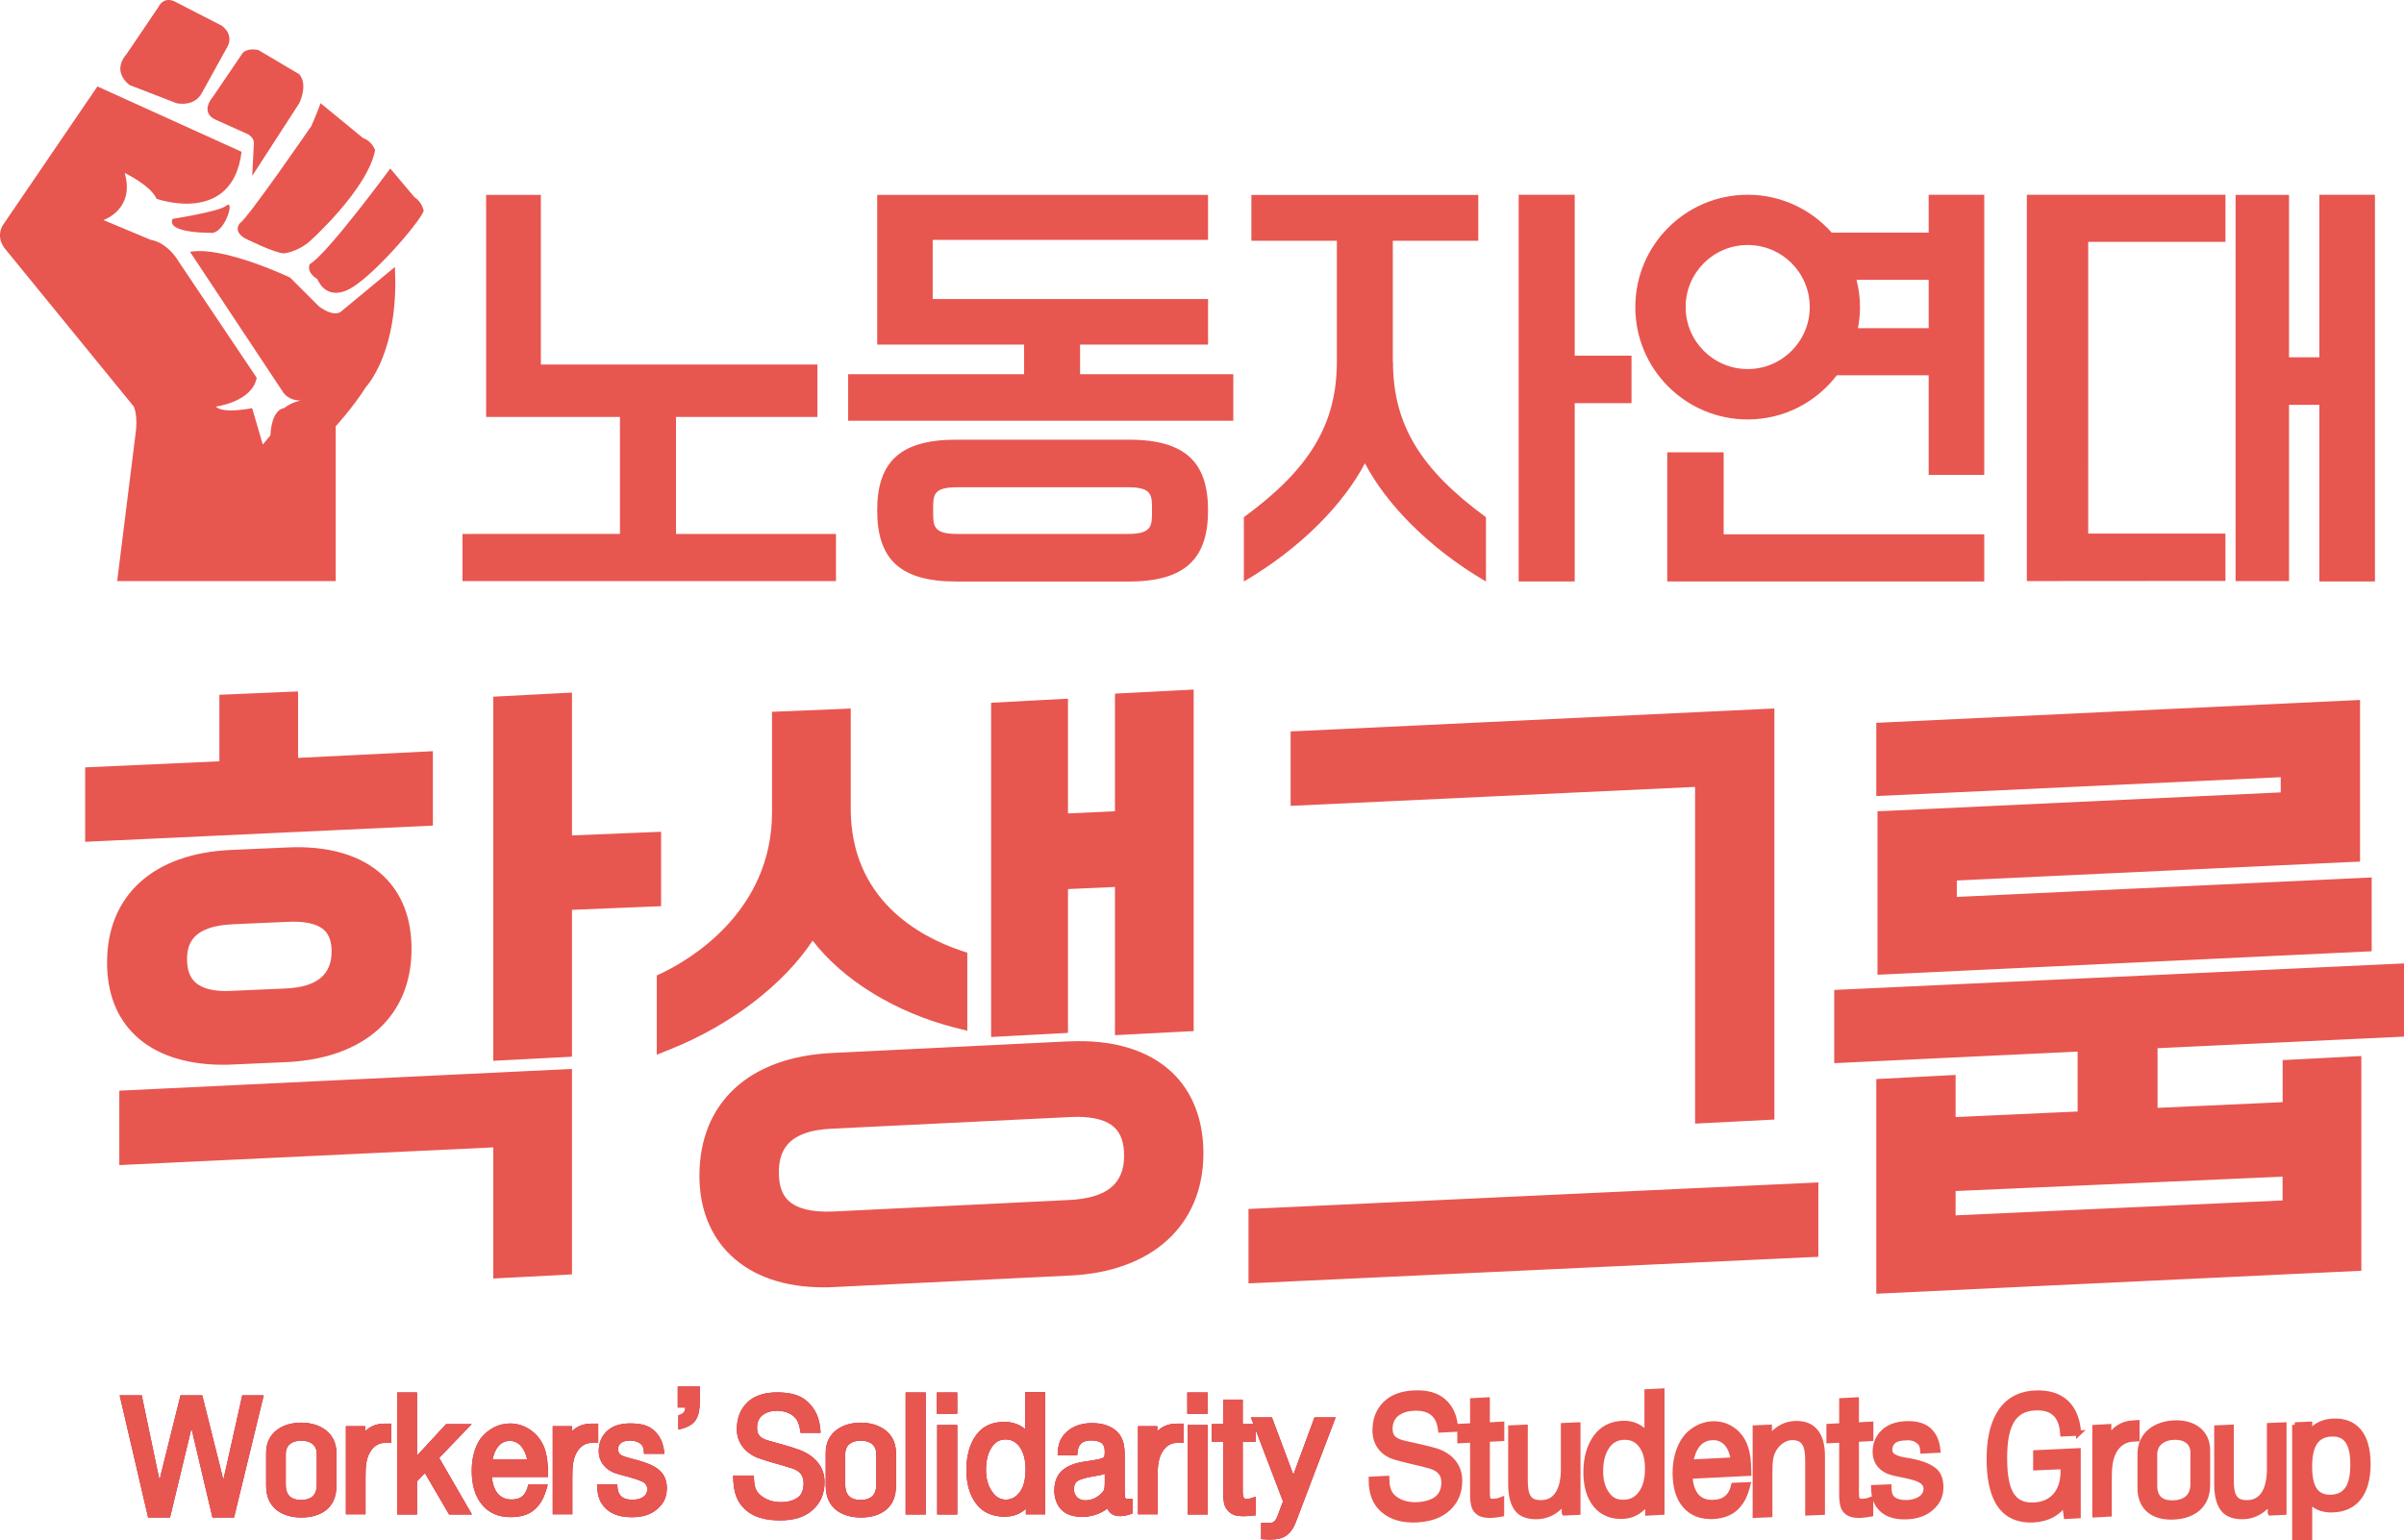 <svg xmlns="http://www.w3.org/2000/svg" id="Layer_1" version="1.1" viewBox="0 0 316.15 202.62"><defs id="defs4"><style id="style2">.st0{fill:#bb133a}.st1{fill:#e85650}</style></defs><path id="path6" d="M12.81 11.37.43 29.54s-1.2 1.6.4 3.39L17.6 53.49s.6 1.2.2 3.79l-2.39 19.16h28.74V56.08s2.2-2.39 3.99-5.19c0 0 4.39-4.59 3.79-15.77l-6.99 5.79s-.8 1-2.99-.6l-3.79-3.79s-8.78-4.19-13.17-3.39l12.17 18.36s.6 1.2 2.4 1.2c0 0-1.2.2-2.2 1 0 0-1.6 0-1.8 3.59l-1 1.2-1.4-4.79s-3.79.8-4.79-.2c0 0 4.79-.6 5.39-3.79L23.58 34.53s-1.4-2.59-3.79-2.99l-6.19-2.59s4.19-1.4 2.8-6.19c0 0 3.39 1.6 4.19 3.39 0 0 9.98 3.59 11.18-6.18l-18.96-8.6Zm3.79-4.19s-1.99 2 .4 3.99l6.19 2.4s2.39.59 3.39-1.4l3.2-5.79s1.2-1.6-.6-2.99L22.98.2s-1.39-.8-2.19.79L16.6 7.18Z" class="st1"/><path id="path8" d="m31.77 7.18-3.79 5.59s-1.8 1.99.4 2.99l3.99 1.79s1.2.4 1 1.6l-.2 3.99 6.19-9.57s1.2-2.4 0-3.8l-5.39-3.19s-1.6-.4-2.2.59m10.38 6.41s-.4 1.19-1.2 2.99c0 0-8.38 12.18-9.38 12.77 0 0-1 1 .6 1.99 0 0 3.99 2 5.19 2 0 0 1.8-.19 3.39-1.6 0 0 7.58-6.78 8.58-11.97 0 0-.4-1.2-1.59-1.6l-5.59-4.59Zm9.18 8.58s-8.38 11.38-10.58 12.57c0 0-.6 1 1 2 0 0 .88 2.47 3.47 1.61.16-.06.34-.12.52-.21 3-1.4 9.38-8.78 9.98-10.38 0 0-.2-1.19-1.2-1.79l-3.19-3.79ZM22.7 28.79s6.13-.95 7.03-1.71c1.17-1 0 3.22-1.73 3.55 0 0-6.22.13-5.3-1.84m-7.01 124.48 49.18-2.33v17.25l10.35-.54v-27.03l-59.53 2.86v9.79zm71.25-43.85-11.72.48V91.11l-10.35.54v47.9l10.35-.54v-19.32l11.72-.48v-9.79zm-30.01-10.6-17.73.88v-8.74l-10.35.44v8.75l-17.65.8v9.79l45.73-2.13v-9.79zm-27.59 41.25c.4 0 .8 0 1.21-.03l7.23-.32c10.23-.52 16.34-6.09 16.34-14.88 0-4.05-1.25-7.28-3.71-9.62-2.87-2.73-7.29-4.02-12.76-3.73l-7.22.32c-10.24.43-16.35 5.97-16.35 14.8 0 4.01 1.24 7.24 3.7 9.59 2.64 2.53 6.64 3.87 11.55 3.87ZM24.6 126.2c0-2.01.68-4.35 5.96-4.61l7.22-.32c.28-.01.54-.02.8-.02 1.92 0 3.3.38 4.08 1.13.64.61.95 1.52.95 2.79 0 3.07-1.95 4.66-5.95 4.86l-7.23.32c-2.24.12-3.86-.28-4.79-1.16-.69-.66-1.04-1.66-1.04-2.97Zm115.85-9.24 6.18-.28v19.5l10.35-.54V90.71l-10.35.54v15.47l-6.18.29v-15.1l-10.11.54v43.97l10.11-.54v-18.92zm-33.58 6.78c4.01 5.22 10.92 9.46 18.69 11.44l1.65.42v-10.27l-.9-.3c-5.39-1.83-14.43-6.69-14.43-18.65V93.21l-10.35.43v13.22c0 13.18-11.03 19.49-14.41 21.11l-.75.36v10.42l1.82-.73c7.94-3.19 14.84-8.48 18.68-14.28Zm33.71 13.25-31.13 1.53c-10.94.51-17.47 6.55-17.47 16.16 0 4.27 1.43 7.9 4.14 10.48 2.87 2.74 7.07 4.19 12.15 4.19.43 0 .86 0 1.31-.03l31.13-1.52c10.83-.49 17.55-6.65 17.55-16.08 0-4.39-1.42-8.06-4.1-10.62-3.1-2.96-7.79-4.38-13.58-4.1Zm.99 9.93c2.34 0 4.02.47 5 1.41.85.81 1.26 2.02 1.26 3.71 0 3.73-2.3 5.58-7.24 5.82l-31.11 1.52c-2.73.11-4.7-.39-5.81-1.45-.84-.81-1.24-2-1.24-3.64 0-2.59.81-5.59 7.17-5.82l31.13-1.52c.29-.01.58-.02.86-.02Zm22.62 12.12v9.79l73.68-3.44 1.26-.05v-9.79l-73.67 3.43-1.27.06zm58.73-11.23 10.43-.53V93.2l-63.62 3.02v9.79l53.19-2.49v44.29zm77.02-43.57-51.77 2.43-1.26.05v21.51l64.99-3.09v-9.71l-54.56 2.56v-2.16l51.77-2.43 1.26-.05V92.08l-63.62 3.01v9.63l53.19-2.48v2zm16.21 32.13v-9.63l-73.67 3.43-1.26.06v9.63l32.01-1.52v7.88l-16.05.73v-5.54l-10.43.54v28.24l63.79-3.02v-28.25l-10.35.54v5.53l-16.45.75v-7.85l32.41-1.52Zm-58.97 23.51v-3.2l43-1.89v3.13l-43 1.96ZM88.9 54.85h18.6v-6.9H71.13V25.64h-7.2v29.21h17.6v15.39H60.82v6.2h49.12v-6.2H88.9V54.85zm59.55 2.99h-22.67c-7.36 0-10.42 2.88-10.42 9.3s3 9.36 10.42 9.36h22.67c7.58 0 10.42-3.16 10.42-9.36s-2.84-9.3-10.42-9.3Zm-.06 12.4h-22.56c-3.21 0-3.11-1.16-3.11-3.1s-.09-3.04 3.11-3.04h22.56c3.19 0 3.11 1.11 3.11 3.04s.08 3.1-3.11 3.1Zm-6.35-24.91h16.83v-5.99h-36.21v-7.78h36.21v-5.92h-43.51v19.69h19.32v3.9h-23.14v6.12h50.65v-6.12h-20.15v-3.9zm65.05-19.71h-7.37v50.87h7.37V53.04h7.47v-6.25h-7.47V25.62zm19.59 33.88h-7.42v16.99h41.69v-6.2h-34.27V59.5zm26.96-33.88v4.98h-12.71v.05c-2.71-3.08-6.67-5.03-11.09-5.03-8.16 0-14.78 6.62-14.78 14.78s6.62 14.78 14.78 14.78c4.78 0 9.02-2.28 11.72-5.81h12.08v13.1h7.31V25.62h-7.31Zm-23.8 22.93c-4.51 0-8.16-3.65-8.16-8.16s3.65-8.16 8.16-8.16 8.16 3.65 8.16 8.16-3.65 8.16-8.16 8.16Zm23.8-5.38h-9.3c.17-.9.27-1.82.27-2.77 0-1.24-.17-2.44-.46-3.59h9.49v6.37Zm51.38-17.55V47h-3.99V25.64H294v50.8h7.03V53.26h3.99v23.23h7.31V25.62h-7.31zm-38.47 50.82 26.12-.02v-6.23h-18.05V31.82h18.05v-6.2h-26.12v50.82zm-83.38-28.86V31.67h11.24v-6.02h-29.84v6.02h11.24v15.91c0 8.31-3.67 14.19-12.23 20.46v8.46c7.66-4.49 13.15-10.29 15.92-15.55 2.77 5.26 8.25 11.06 15.92 15.55v-8.46c-8.56-6.27-12.23-12.15-12.23-20.46Z" class="st1"/><path id="path10" d="m27.94 199.63-2.76-11.73-2.82 11.73h-2.88l-3.74-16.07h2.9l2 9.57.34 1.56.4-1.64 2.36-9.49h2.86l2.4 9.61c.16.64.26 1.02.36 1.52l.08-.32.28-1.24 2.14-9.57h2.82l-3.9 16.07h-2.84Zm7.06-4.16v-4.36c0-2.78 2.32-3.96 4.62-3.96s4.62 1.22 4.62 3.96v4.4c0 3.04-2.26 4.12-4.6 4.12s-4.64-1.1-4.64-4.16Zm4.62-5.95c-1.22 0-2.04.58-2.04 1.76v4.04c0 1.56.9 2 2.04 2s2.04-.5 2.04-2v-4.04c0-1.18-.82-1.76-2.04-1.76Zm9.27 1.17c-.72.98-.82 2.04-.82 3.62v4.9h-2.58v-11.59h2.54v.66c.64-.66 1.52-1 2.54-1h.9v2.54h-.94c-.56 0-1.18.28-1.64.88Zm13.17 8.54h-3l-3.18-5.44-1.04 1.08v4.36h-2.6v-16.05h2.6v8.31l3.82-4.14h3.36l-4.26 4.44 4.3 7.43Z" class="st0"/><path id="path12" d="M67.09 187.26c2.02 0 3.84 1.36 4.52 3.26.36 1.02.48 2.22.46 3.78h-7.39c.18 1.7.9 2.96 2.6 2.96 1.12 0 1.86-.44 2.2-1.96h2.56c-.46 1.76-.92 2.54-1.74 3.28-.78.72-1.88 1-3.16 1-1.58 0-2.86-.54-3.76-1.66-.94-1.12-1.34-2.66-1.34-4.44 0-1.32.26-2.92 1.12-4.18 1.06-1.38 2.48-2.04 3.94-2.04Zm-2.31 4.71h4.54c-.28-1.34-1.04-2.42-2.26-2.42s-1.96.94-2.28 2.42Zm11.31-1.28c-.72.98-.82 2.04-.82 3.62v4.9h-2.58v-11.59h2.54v.66c.64-.66 1.52-1 2.54-1h.9v2.54h-.94c-.56 0-1.18.28-1.64.88Zm7.01 8.9c-1.38 0-2.54-.32-3.34-1.06-.82-.76-1.2-1.58-1.24-3.26h2.66c.02 1.46.66 2.02 2 2.02 1 0 1.96-.4 1.94-1.4 0-.48-.28-.82-.68-1-.56-.24-1.12-.42-1.7-.58-.58-.16-1.18-.3-1.74-.48-1.28-.42-2.26-1.44-2.26-2.94 0-1.1.38-1.98 1.12-2.66.76-.7 1.82-.98 3.04-.98 1.34 0 2.42.26 3.12.94.76.7 1.2 1.52 1.36 3.06H84.7c-.04-.86-.2-1.12-.46-1.32-.34-.26-.76-.42-1.38-.42-.92 0-1.58.34-1.58 1.16 0 .28.14.54.3.68.28.2.58.3 1.96.66 2.22.6 4.16 1.32 4.16 3.76 0 1.2-.44 2.04-1.28 2.76-.82.72-1.94 1.06-3.32 1.06Zm6.11-11.53v-1.88c.64-.16.92-.46.92-1.02h-1v-2.76h2.9v1.88c0 1.12-.12 1.76-.46 2.4-.34.64-1.1 1.12-2.36 1.38Zm13.41 11.95c-1.94 0-3.5-.4-4.6-1.42-1.1-1-1.6-2.26-1.6-4.48h2.72c.02 1.58.28 2.06.84 2.56.66.56 1.54.94 2.66.94 1.04 0 1.8-.24 2.34-.66.44-.34.72-.98.7-1.88-.02-1.02-.54-1.58-1.5-1.9-1.48-.5-2.98-.82-4.4-1.34-1.6-.58-2.88-1.92-2.88-3.8 0-1.48.46-2.66 1.42-3.58.94-.88 2.28-1.28 3.9-1.28 1.76 0 3.14.38 4.08 1.32.98.96 1.52 2.1 1.62 4h-2.64c-.18-1.32-.46-1.8-.92-2.18-.48-.42-1.22-.72-2.22-.72-.82 0-1.46.24-1.94.64-.4.34-.64.88-.64 1.62 0 1.06.64 1.44 1.62 1.7 1.5.42 2.74.74 4 1.2 1.78.68 3.26 2.06 3.26 4.22 0 1.52-.52 2.74-1.58 3.68-1.04.94-2.48 1.36-4.24 1.36Zm5.97-4.54v-4.36c0-2.78 2.32-3.96 4.62-3.96s4.62 1.22 4.62 3.96v4.4c0 3.04-2.26 4.12-4.6 4.12s-4.64-1.1-4.64-4.16Zm4.61-5.95c-1.22 0-2.04.58-2.04 1.76v4.04c0 1.56.9 2 2.04 2s2.04-.5 2.04-2v-4.04c0-1.18-.82-1.76-2.04-1.76Zm5.9-6.34h2.64v16.05h-2.64v-16.05Zm4.11 0h2.68v2.8h-2.68v-2.8Zm.04 4.28h2.64v11.77h-2.64v-11.77Zm8.92 12.07c-1.58 0-2.92-.54-3.78-1.7-.86-1.1-1.3-2.64-1.3-4.46s.42-3.42 1.3-4.6c.86-1.18 2.12-1.72 3.66-1.72 1.06 0 2 .3 2.78.96v-4.88h2.62v16.09h-2.54v-.74c-.7.66-1.64 1.04-2.74 1.04Zm.06-10.17c-.74 0-1.34.32-1.8 1.02-.48.7-.76 1.66-.76 3 0 1.22.3 2.14.8 2.84.48.72 1.08 1.06 1.8 1.06.76 0 1.36-.34 1.86-1.02.48-.66.74-1.62.74-2.96s-.28-2.24-.76-2.94c-.5-.68-1.1-1-1.88-1Zm13.78 9.65c-.16-.14-.28-.36-.38-.56-.94.76-2.3 1.12-3.36 1.1-1.08-.02-2.02-.28-2.66-.92-.66-.66-.96-1.62-.96-2.58 0-.7.16-1.44.54-2.02.7-1.12 2.22-1.58 3.34-1.74 2.08-.3 2.38-.4 2.58-.56.1-.06.18-.22.18-.72 0-.6-.14-.94-.38-1.14-.28-.22-.72-.38-1.38-.38-1.3 0-1.82.58-1.86 1.96h-2.58c.02-1.6.42-2.38 1.26-3.14.86-.78 2.04-1.1 3.22-1.1.7 0 1.4.08 2.02.32 1.82.68 2.32 2.04 2.32 3.8v4.48c0 .42 0 .7.02.92 0 .34.14.44.22.44h.78v1.94c-.56.2-1.08.34-1.58.34s-.98-.1-1.34-.44Zm-2.3-4.78c-1 .16-1.74.4-2.06.64-.26.18-.42.58-.42 1.04 0 .9.66 1.46 1.5 1.46s1.7-.36 2.38-1.22c.14-.2.18-.6.18-1.26v-1c-.52.18-1.06.24-1.58.34Zm9.35-3.54c-.72.98-.82 2.04-.82 3.62v4.9h-2.58v-11.59h2.54v.66c.64-.66 1.52-1 2.54-1h.9v2.54h-.94c-.56 0-1.18.28-1.64.88Zm3.08-7.51h2.68v2.8h-2.68v-2.8Zm.04 4.28h2.64v11.77h-2.64v-11.77Zm5.85 11.71c-.6-.34-.96-.9-1.06-1.46-.1-.54-.1-1.06-.1-1.5v-6.55h-1.5v-2.32h1.5v-3.22h2.56v3.22h1.7v2.32h-1.7v6.26c0 .56-.02 1.28.46 1.28.24 0 .38-.02 1.26-.3v2.44c-.86.1-1.18.12-1.6.12-.58 0-1.12-.06-1.52-.28Z" class="st0"/><path id="path14" d="M167.03 202.53c-.28 0-.52 0-1.18-.06v-2.12h1.04c.5 0 .82-.12 1.14-.98l.7-1.86-4.22-11.05h2.76l2.82 7.54 2.78-7.54h2.78l-5.2 13.69c-.74 1.92-1.76 2.38-3.42 2.38Z" class="st0"/><path id="path16" d="m27.94 199.63-2.76-11.73-2.82 11.73h-2.88l-3.74-16.07h2.9l2 9.57.34 1.56.4-1.64 2.36-9.49h2.86l2.4 9.61c.16.64.26 1.02.36 1.52l.08-.32.28-1.24 2.14-9.57h2.82l-3.9 16.07h-2.84Zm7.06-4.16v-4.36c0-2.78 2.32-3.96 4.62-3.96s4.62 1.22 4.62 3.96v4.4c0 3.04-2.26 4.12-4.6 4.12s-4.64-1.1-4.64-4.16Zm4.62-5.95c-1.22 0-2.04.58-2.04 1.76v4.04c0 1.56.9 2 2.04 2s2.04-.5 2.04-2v-4.04c0-1.18-.82-1.76-2.04-1.76Zm9.27 1.17c-.72.98-.82 2.04-.82 3.62v4.9h-2.58v-11.59h2.54v.66c.64-.66 1.52-1 2.54-1h.9v2.54h-.94c-.56 0-1.18.28-1.64.88Zm13.17 8.54h-3l-3.18-5.44-1.04 1.08v4.36h-2.6v-16.05h2.6v8.31l3.82-4.14h3.36l-4.26 4.44 4.3 7.43Z" class="st1"/><path id="path18" d="M67.09 187.26c2.02 0 3.84 1.36 4.52 3.26.36 1.02.48 2.22.46 3.78h-7.39c.18 1.7.9 2.96 2.6 2.96 1.12 0 1.86-.44 2.2-1.96h2.56c-.46 1.76-.92 2.54-1.74 3.28-.78.72-1.88 1-3.16 1-1.58 0-2.86-.54-3.76-1.66-.94-1.12-1.34-2.66-1.34-4.44 0-1.32.26-2.92 1.12-4.18 1.06-1.38 2.48-2.04 3.94-2.04Zm-2.31 4.71h4.54c-.28-1.34-1.04-2.42-2.26-2.42s-1.96.94-2.28 2.42Zm11.31-1.28c-.72.98-.82 2.04-.82 3.62v4.9h-2.58v-11.59h2.54v.66c.64-.66 1.52-1 2.54-1h.9v2.54h-.94c-.56 0-1.18.28-1.64.88Zm7.01 8.9c-1.38 0-2.54-.32-3.34-1.06-.82-.76-1.2-1.58-1.24-3.26h2.66c.02 1.46.66 2.02 2 2.02 1 0 1.96-.4 1.94-1.4 0-.48-.28-.82-.68-1-.56-.24-1.12-.42-1.7-.58-.58-.16-1.18-.3-1.74-.48-1.28-.42-2.26-1.44-2.26-2.94 0-1.1.38-1.98 1.12-2.66.76-.7 1.82-.98 3.04-.98 1.34 0 2.42.26 3.12.94.76.7 1.2 1.52 1.36 3.06H84.7c-.04-.86-.2-1.12-.46-1.32-.34-.26-.76-.42-1.38-.42-.92 0-1.58.34-1.58 1.16 0 .28.14.54.3.68.28.2.58.3 1.96.66 2.22.6 4.16 1.32 4.16 3.76 0 1.2-.44 2.04-1.28 2.76-.82.72-1.94 1.06-3.32 1.06Zm6.11-11.53v-1.88c.64-.16.92-.46.92-1.02h-1v-2.76h2.9v1.88c0 1.12-.12 1.76-.46 2.4-.34.64-1.1 1.12-2.36 1.38Zm13.41 11.95c-1.94 0-3.5-.4-4.6-1.42-1.1-1-1.6-2.26-1.6-4.48h2.72c.02 1.58.28 2.06.84 2.56.66.56 1.54.94 2.66.94 1.04 0 1.8-.24 2.34-.66.44-.34.72-.98.7-1.88-.02-1.02-.54-1.58-1.5-1.9-1.48-.5-2.98-.82-4.4-1.34-1.6-.58-2.88-1.92-2.88-3.8 0-1.48.46-2.66 1.42-3.58.94-.88 2.28-1.28 3.9-1.28 1.76 0 3.14.38 4.08 1.32.98.96 1.52 2.1 1.62 4h-2.64c-.18-1.32-.46-1.8-.92-2.18-.48-.42-1.22-.72-2.22-.72-.82 0-1.46.24-1.94.64-.4.34-.64.88-.64 1.62 0 1.06.64 1.44 1.62 1.7 1.5.42 2.74.74 4 1.2 1.78.68 3.26 2.06 3.26 4.22 0 1.52-.52 2.74-1.58 3.68-1.04.94-2.48 1.36-4.24 1.36Zm5.97-4.54v-4.36c0-2.78 2.32-3.96 4.62-3.96s4.62 1.22 4.62 3.96v4.4c0 3.04-2.26 4.12-4.6 4.12s-4.64-1.1-4.64-4.16Zm4.61-5.95c-1.22 0-2.04.58-2.04 1.76v4.04c0 1.56.9 2 2.04 2s2.04-.5 2.04-2v-4.04c0-1.18-.82-1.76-2.04-1.76Zm5.9-6.34h2.64v16.05h-2.64v-16.05Zm4.11 0h2.68v2.8h-2.68v-2.8Zm.04 4.28h2.64v11.77h-2.64v-11.77Zm8.92 12.07c-1.58 0-2.92-.54-3.78-1.7-.86-1.1-1.3-2.64-1.3-4.46s.42-3.42 1.3-4.6c.86-1.18 2.12-1.72 3.66-1.72 1.06 0 2 .3 2.78.96v-4.88h2.62v16.09h-2.54v-.74c-.7.66-1.64 1.04-2.74 1.04Zm.06-10.17c-.74 0-1.34.32-1.8 1.02-.48.7-.76 1.66-.76 3 0 1.22.3 2.14.8 2.84.48.72 1.08 1.06 1.8 1.06.76 0 1.36-.34 1.86-1.02.48-.66.74-1.62.74-2.96s-.28-2.24-.76-2.94c-.5-.68-1.1-1-1.88-1Zm13.78 9.65c-.16-.14-.28-.36-.38-.56-.94.76-2.3 1.12-3.36 1.1-1.08-.02-2.02-.28-2.66-.92-.66-.66-.96-1.62-.96-2.58 0-.7.16-1.44.54-2.02.7-1.12 2.22-1.58 3.34-1.74 2.08-.3 2.38-.4 2.58-.56.1-.06.18-.22.18-.72 0-.6-.14-.94-.38-1.14-.28-.22-.72-.38-1.38-.38-1.3 0-1.82.58-1.86 1.96h-2.58c.02-1.6.42-2.38 1.26-3.14.86-.78 2.04-1.1 3.22-1.1.7 0 1.4.08 2.02.32 1.82.68 2.32 2.04 2.32 3.8v4.48c0 .42 0 .7.02.92 0 .34.14.44.22.44h.78v1.94c-.56.2-1.08.34-1.58.34s-.98-.1-1.34-.44Zm-2.3-4.78c-1 .16-1.74.4-2.06.64-.26.18-.42.58-.42 1.04 0 .9.66 1.46 1.5 1.46s1.7-.36 2.38-1.22c.14-.2.18-.6.18-1.26v-1c-.52.18-1.06.24-1.58.34Zm9.35-3.54c-.72.98-.82 2.04-.82 3.62v4.9h-2.58v-11.59h2.54v.66c.64-.66 1.52-1 2.54-1h.9v2.54h-.94c-.56 0-1.18.28-1.64.88Zm3.08-7.51h2.68v2.8h-2.68v-2.8Zm.04 4.28h2.64v11.77h-2.64v-11.77Zm5.85 11.71c-.6-.34-.96-.9-1.06-1.46-.1-.54-.1-1.06-.1-1.5v-6.55h-1.5v-2.32h1.5v-3.22h2.56v3.22h1.7v2.32h-1.7v6.26c0 .56-.02 1.28.46 1.28.24 0 .38-.02 1.26-.3v2.44c-.86.1-1.18.12-1.6.12-.58 0-1.12-.06-1.52-.28Z" class="st1"/><path id="path20" d="M167.03 202.53c-.28 0-.52 0-1.18-.06v-2.12h1.04c.5 0 .82-.12 1.14-.98l.7-1.86-4.22-11.05h2.76l2.82 7.54 2.78-7.54h2.78l-5.2 13.69c-.74 1.92-1.76 2.38-3.42 2.38Z" class="st1"/><path id="path22" d="M185.86 185.25c-.97.04-1.72.34-2.26.79-.53.47-.81 1.13-.81 1.9 0 1.25.73 1.64 1.84 1.92.95.22 3.36.73 4.21 1.01 1.74.55 3.11 1.82 3.11 3.92 0 1.48-.49 2.69-1.5 3.62-1.01.95-2.37 1.42-4.12 1.52-1.88.08-3.34-.34-4.41-1.27-1.05-.91-1.58-2.1-1.58-4.06l2.02-.1c.02 1.38.32 2.04 1.01 2.61.71.55 1.72.91 2.99.85 1.17-.06 2.06-.36 2.65-.83.59-.49.91-1.25.89-2.16-.02-1.17-.69-1.78-1.82-2.12-1.4-.4-2.95-.69-4.55-1.15-1.56-.44-2.69-1.66-2.69-3.5 0-1.46.44-2.61 1.35-3.52.91-.89 2.18-1.35 3.76-1.42 1.7-.08 3.01.28 3.94 1.13s1.44 2.02 1.52 3.62l-1.94.1c-.16-1.13-.49-1.78-1.05-2.22-.55-.46-1.4-.71-2.55-.65Zm9.72 4.08v6.57c0 .81.02 1.21.14 1.39.12.16.32.26.77.22.3-.02.51-.04.97-.22v1.88c-.55.1-.91.14-1.33.16-.59.02-1.09-.04-1.44-.22-.53-.26-.81-.71-.91-1.27-.12-.59-.1-1.17-.1-1.64v-6.77l-1.68.08v-1.86l1.68-.08v-3.3l1.9-.1v3.3l1.9-.1v1.86l-1.9.1Zm10.15 9.67v-1.5c-.75 1.11-1.98 1.92-3.42 2-1.23.06-2.2-.24-2.75-.93-.55-.67-.87-1.78-.87-3.3v-7.42l1.88-.08v6.79c0 1.82.18 3.21 2.2 3.13 2.06-.06 2.85-2 2.85-4.45v-5.7l1.88-.08v11.48l-1.76.08Zm10.98.02v-1.48c-.73 1.07-1.84 1.86-3.24 1.92-1.5.08-2.75-.42-3.6-1.46-.85-1.03-1.29-2.49-1.29-4.33s.44-3.42 1.29-4.59 2.02-1.76 3.48-1.82c1.31-.08 2.45.42 3.26 1.48v-5.64l1.94-.1v15.93l-1.84.1Zm-6.23-5.46c0 1.27.3 2.25.87 3.03.55.77 1.29 1.09 2.22 1.05.97-.02 1.7-.43 2.26-1.21.57-.79.85-1.84.85-3.23s-.3-2.37-.87-3.11c-.55-.73-1.31-1.07-2.28-1.03-.95.04-1.68.44-2.22 1.25-.55.83-.83 1.88-.83 3.24Zm14.74 5.92c-1.5.06-2.73-.4-3.62-1.44-.89-1.01-1.29-2.49-1.29-4.33 0-1.46.36-3.22 1.33-4.51.85-1.11 2.18-1.82 3.54-1.88 1.92-.1 3.68 1.09 4.33 2.99.36 1.01.44 2.16.46 3.5l-7.74.38c.12 2 .93 3.58 3.13 3.46 1.37-.04 2.31-.73 2.65-2.24l1.84-.08c-.38 1.52-.85 2.33-1.6 3.05-.77.71-1.78 1.05-3.03 1.11Zm-.07-10.37c-1.7.08-2.51 1.46-2.83 3.24l5.64-.28c-.2-1.62-1.07-3.05-2.81-2.97Zm10.96-1.82c2.55-.12 3.54 1.72 3.54 4.19v7.46l-1.9.08v-6.77c0-1.72-.2-3.22-2.18-3.15-1.03.06-2.02.87-2.47 1.92-.32.71-.36 1.58-.36 2.67v5.56l-1.9.08v-11.48l1.84-.08v1.46c.83-1.15 1.9-1.88 3.42-1.96Zm8.01 2.04v6.57c0 .81.02 1.21.14 1.39.12.16.32.26.77.22.3-.02.51-.04.97-.22v1.88c-.55.1-.91.14-1.33.16-.59.02-1.09-.04-1.44-.22-.53-.26-.81-.71-.91-1.27-.12-.59-.1-1.17-.1-1.64v-6.77l-1.68.08v-1.86l1.68-.08v-3.3l1.9-.1v3.3l1.9-.1v1.86l-1.9.1Zm6.47-.2c-.67.02-1.21.16-1.56.43-.59.47-.77 1.56-.08 2 .67.44 1.48.5 2.22.63 1.05.22 2.26.5 3.17 1.21.67.51.89 1.38.89 2.24 0 1.17-.42 1.98-1.21 2.69-.79.73-1.86 1.13-3.21 1.19-1.37.06-2.45-.22-3.21-.87-.77-.67-1.15-1.52-1.19-2.95l1.98-.08c0 .71.18 1.33.57 1.6.44.34 1.07.49 1.92.46 1.11-.06 2.45-.59 2.43-1.88-.02-1.15-1.68-1.46-2.53-1.66-.69-.16-1.37-.26-2.06-.46-1.19-.34-2.1-1.25-2.1-2.69 0-1.07.38-1.92 1.07-2.59.73-.69 1.7-1.03 2.91-1.09 1.29-.06 2.3.18 2.99.77.71.61 1.13 1.46 1.25 2.69l-1.96.1c-.04-.75-.26-1.05-.63-1.33-.4-.3-.91-.46-1.66-.42Zm22.76-.61-2.06.1c-.18-2.49-1.39-3.54-3.7-3.42-2.93.14-3.98 2.47-3.98 6.59 0 4.51 1.13 6.35 3.92 6.21 2.31-.12 3.8-1.7 3.8-4.41v-.67l-3.6.16v-1.96l5.56-.26v8.53l-1.54.08-.24-1.72c-.71 1.21-2.14 2.08-4.08 2.18-4.65.22-5.82-3.68-5.82-8.03s1.4-8.41 6.01-8.63c3.6-.18 5.5 1.82 5.72 5.26Zm4.97 1.93c-.89 1.15-.95 2.63-.95 4.23v4.49l-1.86.1v-11.48l1.8-.1v1.58c.65-1.23 1.78-2 3.15-2.06l.57-.04v2.1l-.61.04c-.73.04-1.54.4-2.1 1.13Zm11.99.38v4.51c0 2.93-2.12 4.1-4.41 4.21-2.33.12-4.45-.87-4.45-3.82v-4.47c0-2.67 2.18-3.96 4.43-4.06 2.31-.12 4.43.99 4.43 3.62Zm-1.9 4.41v-4.16c0-1.4-1.09-2.08-2.53-2.02s-2.53.85-2.53 2.26v4.16c0 1.8 1.17 2.3 2.53 2.24 1.39-.06 2.53-.75 2.53-2.47Zm10.17 3.76v-1.5c-.75 1.11-1.98 1.92-3.42 2-1.23.06-2.2-.24-2.75-.93-.55-.67-.87-1.78-.87-3.3v-7.42l1.88-.08v6.79c0 1.82.18 3.21 2.2 3.13 2.06-.06 2.85-2 2.85-4.45v-5.7l1.88-.08v11.48l-1.76.08Zm3.21-11.55 1.94-.08v1.21c.59-.95 1.66-1.54 3.11-1.62 2.91-.12 4.57 1.8 4.57 5.64s-1.66 5.9-4.57 6.01c-1.44.08-2.51-.44-3.11-1.27v5.2l-1.94.08v-15.18Zm7.65 5.22c0-2.67-.79-4.14-2.85-4.04-2.08.1-2.87 1.64-2.87 4.31s.79 4.13 2.87 4.04c2.06-.1 2.85-1.62 2.85-4.31Z" style="fill:#0c54a5"/><path id="path24" d="M185.86 185.25c-.97.04-1.72.34-2.26.79-.53.47-.81 1.13-.81 1.9 0 1.25.73 1.64 1.84 1.92.95.22 3.36.73 4.21 1.01 1.74.55 3.11 1.82 3.11 3.92 0 1.48-.49 2.69-1.5 3.62-1.01.95-2.37 1.42-4.12 1.52-1.88.08-3.34-.34-4.41-1.27-1.05-.91-1.58-2.1-1.58-4.06l2.02-.1c.02 1.38.32 2.04 1.01 2.61.71.55 1.72.91 2.99.85 1.17-.06 2.06-.36 2.65-.83.59-.49.91-1.25.89-2.16-.02-1.17-.69-1.78-1.82-2.12-1.4-.4-2.95-.69-4.55-1.15-1.56-.44-2.69-1.66-2.69-3.5 0-1.46.44-2.61 1.35-3.52.91-.89 2.18-1.35 3.76-1.42 1.7-.08 3.01.28 3.94 1.13s1.44 2.02 1.52 3.62l-1.94.1c-.16-1.13-.49-1.78-1.05-2.22-.55-.46-1.4-.71-2.55-.65Zm9.72 4.08v6.57c0 .81.02 1.21.14 1.39.12.16.32.26.77.22.3-.02.51-.04.97-.22v1.88c-.55.1-.91.14-1.33.16-.59.02-1.09-.04-1.44-.22-.53-.26-.81-.71-.91-1.27-.12-.59-.1-1.17-.1-1.64v-6.77l-1.68.08v-1.86l1.68-.08v-3.3l1.9-.1v3.3l1.9-.1v1.86l-1.9.1Zm10.15 9.67v-1.5c-.75 1.11-1.98 1.92-3.42 2-1.23.06-2.2-.24-2.75-.93-.55-.67-.87-1.78-.87-3.3v-7.42l1.88-.08v6.79c0 1.82.18 3.21 2.2 3.13 2.06-.06 2.85-2 2.85-4.45v-5.7l1.88-.08v11.48l-1.76.08Zm10.98.02v-1.48c-.73 1.07-1.84 1.86-3.24 1.92-1.5.08-2.75-.42-3.6-1.46-.85-1.03-1.29-2.49-1.29-4.33s.44-3.42 1.29-4.59 2.02-1.76 3.48-1.82c1.31-.08 2.45.42 3.26 1.48v-5.64l1.94-.1v15.93l-1.84.1Zm-6.23-5.46c0 1.27.3 2.25.87 3.03.55.77 1.29 1.09 2.22 1.05.97-.02 1.7-.43 2.26-1.21.57-.79.85-1.84.85-3.23s-.3-2.37-.87-3.11c-.55-.73-1.31-1.07-2.28-1.03-.95.04-1.68.44-2.22 1.25-.55.83-.83 1.88-.83 3.24Zm14.74 5.92c-1.5.06-2.73-.4-3.62-1.44-.89-1.01-1.29-2.49-1.29-4.33 0-1.46.36-3.22 1.33-4.51.85-1.11 2.18-1.82 3.54-1.88 1.92-.1 3.68 1.09 4.33 2.99.36 1.01.44 2.16.46 3.5l-7.74.38c.12 2 .93 3.58 3.13 3.46 1.37-.04 2.31-.73 2.65-2.24l1.84-.08c-.38 1.52-.85 2.33-1.6 3.05-.77.71-1.78 1.05-3.03 1.11Zm-.07-10.37c-1.7.08-2.51 1.46-2.83 3.24l5.64-.28c-.2-1.62-1.07-3.05-2.81-2.97Zm10.96-1.82c2.55-.12 3.54 1.72 3.54 4.19v7.46l-1.9.08v-6.77c0-1.72-.2-3.22-2.18-3.15-1.03.06-2.02.87-2.47 1.92-.32.71-.36 1.58-.36 2.67v5.56l-1.9.08v-11.48l1.84-.08v1.46c.83-1.15 1.9-1.88 3.42-1.96Zm8.01 2.04v6.57c0 .81.02 1.21.14 1.39.12.16.32.26.77.22.3-.02.51-.04.97-.22v1.88c-.55.1-.91.14-1.33.16-.59.02-1.09-.04-1.44-.22-.53-.26-.81-.71-.91-1.27-.12-.59-.1-1.17-.1-1.64v-6.77l-1.68.08v-1.86l1.68-.08v-3.3l1.9-.1v3.3l1.9-.1v1.86l-1.9.1Zm6.47-.2c-.67.02-1.21.16-1.56.43-.59.47-.77 1.56-.08 2 .67.44 1.48.5 2.22.63 1.05.22 2.26.5 3.17 1.21.67.51.89 1.38.89 2.24 0 1.17-.42 1.98-1.21 2.69-.79.73-1.86 1.13-3.21 1.19-1.37.06-2.45-.22-3.21-.87-.77-.67-1.15-1.52-1.19-2.95l1.98-.08c0 .71.18 1.33.57 1.6.44.34 1.07.49 1.92.46 1.11-.06 2.45-.59 2.43-1.88-.02-1.15-1.68-1.46-2.53-1.66-.69-.16-1.37-.26-2.06-.46-1.19-.34-2.1-1.25-2.1-2.69 0-1.07.38-1.92 1.07-2.59.73-.69 1.7-1.03 2.91-1.09 1.29-.06 2.3.18 2.99.77.71.61 1.13 1.46 1.25 2.69l-1.96.1c-.04-.75-.26-1.05-.63-1.33-.4-.3-.91-.46-1.66-.42Zm22.76-.61-2.06.1c-.18-2.49-1.39-3.54-3.7-3.42-2.93.14-3.98 2.47-3.98 6.59 0 4.51 1.13 6.35 3.92 6.21 2.31-.12 3.8-1.7 3.8-4.41v-.67l-3.6.16v-1.96l5.56-.26v8.53l-1.54.08-.24-1.72c-.71 1.21-2.14 2.08-4.08 2.18-4.65.22-5.82-3.68-5.82-8.03s1.4-8.41 6.01-8.63c3.6-.18 5.5 1.82 5.72 5.26Zm4.97 1.93c-.89 1.15-.95 2.63-.95 4.23v4.49l-1.86.1v-11.48l1.8-.1v1.58c.65-1.23 1.78-2 3.15-2.06l.57-.04v2.1l-.61.04c-.73.04-1.54.4-2.1 1.13Zm11.99.38v4.51c0 2.93-2.12 4.1-4.41 4.21-2.33.12-4.45-.87-4.45-3.82v-4.47c0-2.67 2.18-3.96 4.43-4.06 2.31-.12 4.43.99 4.43 3.62Zm-1.9 4.41v-4.16c0-1.4-1.09-2.08-2.53-2.02s-2.53.85-2.53 2.26v4.16c0 1.8 1.17 2.3 2.53 2.24 1.39-.06 2.53-.75 2.53-2.47Zm10.17 3.76v-1.5c-.75 1.11-1.98 1.92-3.42 2-1.23.06-2.2-.24-2.75-.93-.55-.67-.87-1.78-.87-3.3v-7.42l1.88-.08v6.79c0 1.82.18 3.21 2.2 3.13 2.06-.06 2.85-2 2.85-4.45v-5.7l1.88-.08v11.48l-1.76.08Zm3.21-11.55 1.94-.08v1.21c.59-.95 1.66-1.54 3.11-1.62 2.91-.12 4.57 1.8 4.57 5.64s-1.66 5.9-4.57 6.01c-1.44.08-2.51-.44-3.11-1.27v5.2l-1.94.08v-15.18Zm7.65 5.22c0-2.67-.79-4.14-2.85-4.04-2.08.1-2.87 1.64-2.87 4.31s.79 4.13 2.87 4.04c2.06-.1 2.85-1.62 2.85-4.31Z" class="st1"/><path id="path26" d="M185.86 185.25c-.97.04-1.72.34-2.26.79-.53.47-.81 1.13-.81 1.9 0 1.25.73 1.64 1.84 1.92.95.22 3.36.73 4.21 1.01 1.74.55 3.11 1.82 3.11 3.92 0 1.48-.49 2.69-1.5 3.62-1.01.95-2.37 1.42-4.12 1.52-1.88.08-3.34-.34-4.41-1.27-1.05-.91-1.58-2.1-1.58-4.06l2.02-.1c.02 1.38.32 2.04 1.01 2.61.71.55 1.72.91 2.99.85 1.17-.06 2.06-.36 2.65-.83.59-.49.91-1.25.89-2.16-.02-1.17-.69-1.78-1.82-2.12-1.4-.4-2.95-.69-4.55-1.15-1.56-.44-2.69-1.66-2.69-3.5 0-1.46.44-2.61 1.35-3.52.91-.89 2.18-1.35 3.76-1.42 1.7-.08 3.01.28 3.94 1.13s1.44 2.02 1.52 3.62l-1.94.1c-.16-1.13-.49-1.78-1.05-2.22-.55-.46-1.4-.71-2.55-.65Zm9.72 4.08v6.57c0 .81.02 1.21.14 1.39.12.16.32.26.77.22.3-.02.51-.04.97-.22v1.88c-.55.1-.91.14-1.33.16-.59.02-1.09-.04-1.44-.22-.53-.26-.81-.71-.91-1.27-.12-.59-.1-1.17-.1-1.64v-6.77l-1.68.08v-1.86l1.68-.08v-3.3l1.9-.1v3.3l1.9-.1v1.86l-1.9.1Zm10.15 9.67v-1.5c-.75 1.11-1.98 1.92-3.42 2-1.23.06-2.2-.24-2.75-.93-.55-.67-.87-1.78-.87-3.3v-7.42l1.88-.08v6.79c0 1.82.18 3.21 2.2 3.13 2.06-.06 2.85-2 2.85-4.45v-5.7l1.88-.08v11.48l-1.76.08Zm10.98.02v-1.48c-.73 1.07-1.84 1.86-3.24 1.92-1.5.08-2.75-.42-3.6-1.46-.85-1.03-1.29-2.49-1.29-4.33s.44-3.42 1.29-4.59 2.02-1.76 3.48-1.82c1.31-.08 2.45.42 3.26 1.48v-5.64l1.94-.1v15.93l-1.84.1Zm-6.23-5.46c0 1.27.3 2.25.87 3.03.55.77 1.29 1.09 2.22 1.05.97-.02 1.7-.43 2.26-1.21.57-.79.85-1.84.85-3.23s-.3-2.37-.87-3.11c-.55-.73-1.31-1.07-2.28-1.03-.95.04-1.68.44-2.22 1.25-.55.83-.83 1.88-.83 3.24Zm14.74 5.92c-1.5.06-2.73-.4-3.62-1.44-.89-1.01-1.29-2.49-1.29-4.33 0-1.46.36-3.22 1.33-4.51.85-1.11 2.18-1.82 3.54-1.88 1.92-.1 3.68 1.09 4.33 2.99.36 1.01.44 2.16.46 3.5l-7.74.38c.12 2 .93 3.58 3.13 3.46 1.37-.04 2.31-.73 2.65-2.24l1.84-.08c-.38 1.52-.85 2.33-1.6 3.05-.77.71-1.78 1.05-3.03 1.11Zm-.07-10.37c-1.7.08-2.51 1.46-2.83 3.24l5.64-.28c-.2-1.62-1.07-3.05-2.81-2.97Zm10.96-1.82c2.55-.12 3.54 1.72 3.54 4.19v7.46l-1.9.08v-6.77c0-1.72-.2-3.22-2.18-3.15-1.03.06-2.02.87-2.47 1.92-.32.71-.36 1.58-.36 2.67v5.56l-1.9.08v-11.48l1.84-.08v1.46c.83-1.15 1.9-1.88 3.42-1.96Zm8.01 2.04v6.57c0 .81.02 1.21.14 1.39.12.16.32.26.77.22.3-.02.51-.04.97-.22v1.88c-.55.1-.91.14-1.33.16-.59.02-1.09-.04-1.44-.22-.53-.26-.81-.71-.91-1.27-.12-.59-.1-1.17-.1-1.64v-6.77l-1.68.08v-1.86l1.68-.08v-3.3l1.9-.1v3.3l1.9-.1v1.86l-1.9.1Zm6.47-.2c-.67.02-1.21.16-1.56.43-.59.47-.77 1.56-.08 2 .67.44 1.48.5 2.22.63 1.05.22 2.26.5 3.17 1.21.67.51.89 1.38.89 2.24 0 1.17-.42 1.98-1.21 2.69-.79.73-1.86 1.13-3.21 1.19-1.37.06-2.45-.22-3.21-.87-.77-.67-1.15-1.52-1.19-2.95l1.98-.08c0 .71.18 1.33.57 1.6.44.34 1.07.49 1.92.46 1.11-.06 2.45-.59 2.43-1.88-.02-1.15-1.68-1.46-2.53-1.66-.69-.16-1.37-.26-2.06-.46-1.19-.34-2.1-1.25-2.1-2.69 0-1.07.38-1.92 1.07-2.59.73-.69 1.7-1.03 2.91-1.09 1.29-.06 2.3.18 2.99.77.71.61 1.13 1.46 1.25 2.69l-1.96.1c-.04-.75-.26-1.05-.63-1.33-.4-.3-.91-.46-1.66-.42Zm22.76-.61-2.06.1c-.18-2.49-1.39-3.54-3.7-3.42-2.93.14-3.98 2.47-3.98 6.59 0 4.51 1.13 6.35 3.92 6.21 2.31-.12 3.8-1.7 3.8-4.41v-.67l-3.6.16v-1.96l5.56-.26v8.53l-1.54.08-.24-1.72c-.71 1.21-2.14 2.08-4.08 2.18-4.65.22-5.82-3.68-5.82-8.03s1.4-8.41 6.01-8.63c3.6-.18 5.5 1.82 5.72 5.26Zm4.97 1.93c-.89 1.15-.95 2.63-.95 4.23v4.49l-1.86.1v-11.48l1.8-.1v1.58c.65-1.23 1.78-2 3.15-2.06l.57-.04v2.1l-.61.04c-.73.04-1.54.4-2.1 1.13Zm11.99.38v4.51c0 2.93-2.12 4.1-4.41 4.21-2.33.12-4.45-.87-4.45-3.82v-4.47c0-2.67 2.18-3.96 4.43-4.06 2.31-.12 4.43.99 4.43 3.62Zm-1.9 4.41v-4.16c0-1.4-1.09-2.08-2.53-2.02s-2.53.85-2.53 2.26v4.16c0 1.8 1.17 2.3 2.53 2.24 1.39-.06 2.53-.75 2.53-2.47Zm10.17 3.76v-1.5c-.75 1.11-1.98 1.92-3.42 2-1.23.06-2.2-.24-2.75-.93-.55-.67-.87-1.78-.87-3.3v-7.42l1.88-.08v6.79c0 1.82.18 3.21 2.2 3.13 2.06-.06 2.85-2 2.85-4.45v-5.7l1.88-.08v11.48l-1.76.08Zm3.21-11.55 1.94-.08v1.21c.59-.95 1.66-1.54 3.11-1.62 2.91-.12 4.57 1.8 4.57 5.64s-1.66 5.9-4.57 6.01c-1.44.08-2.51-.44-3.11-1.27v5.2l-1.94.08v-15.18Zm7.65 5.22c0-2.67-.79-4.14-2.85-4.04-2.08.1-2.87 1.64-2.87 4.31s.79 4.13 2.87 4.04c2.06-.1 2.85-1.62 2.85-4.31Z" style="fill:none;stroke:#e85650;stroke-miterlimit:10;stroke-width:.7px"/></svg>